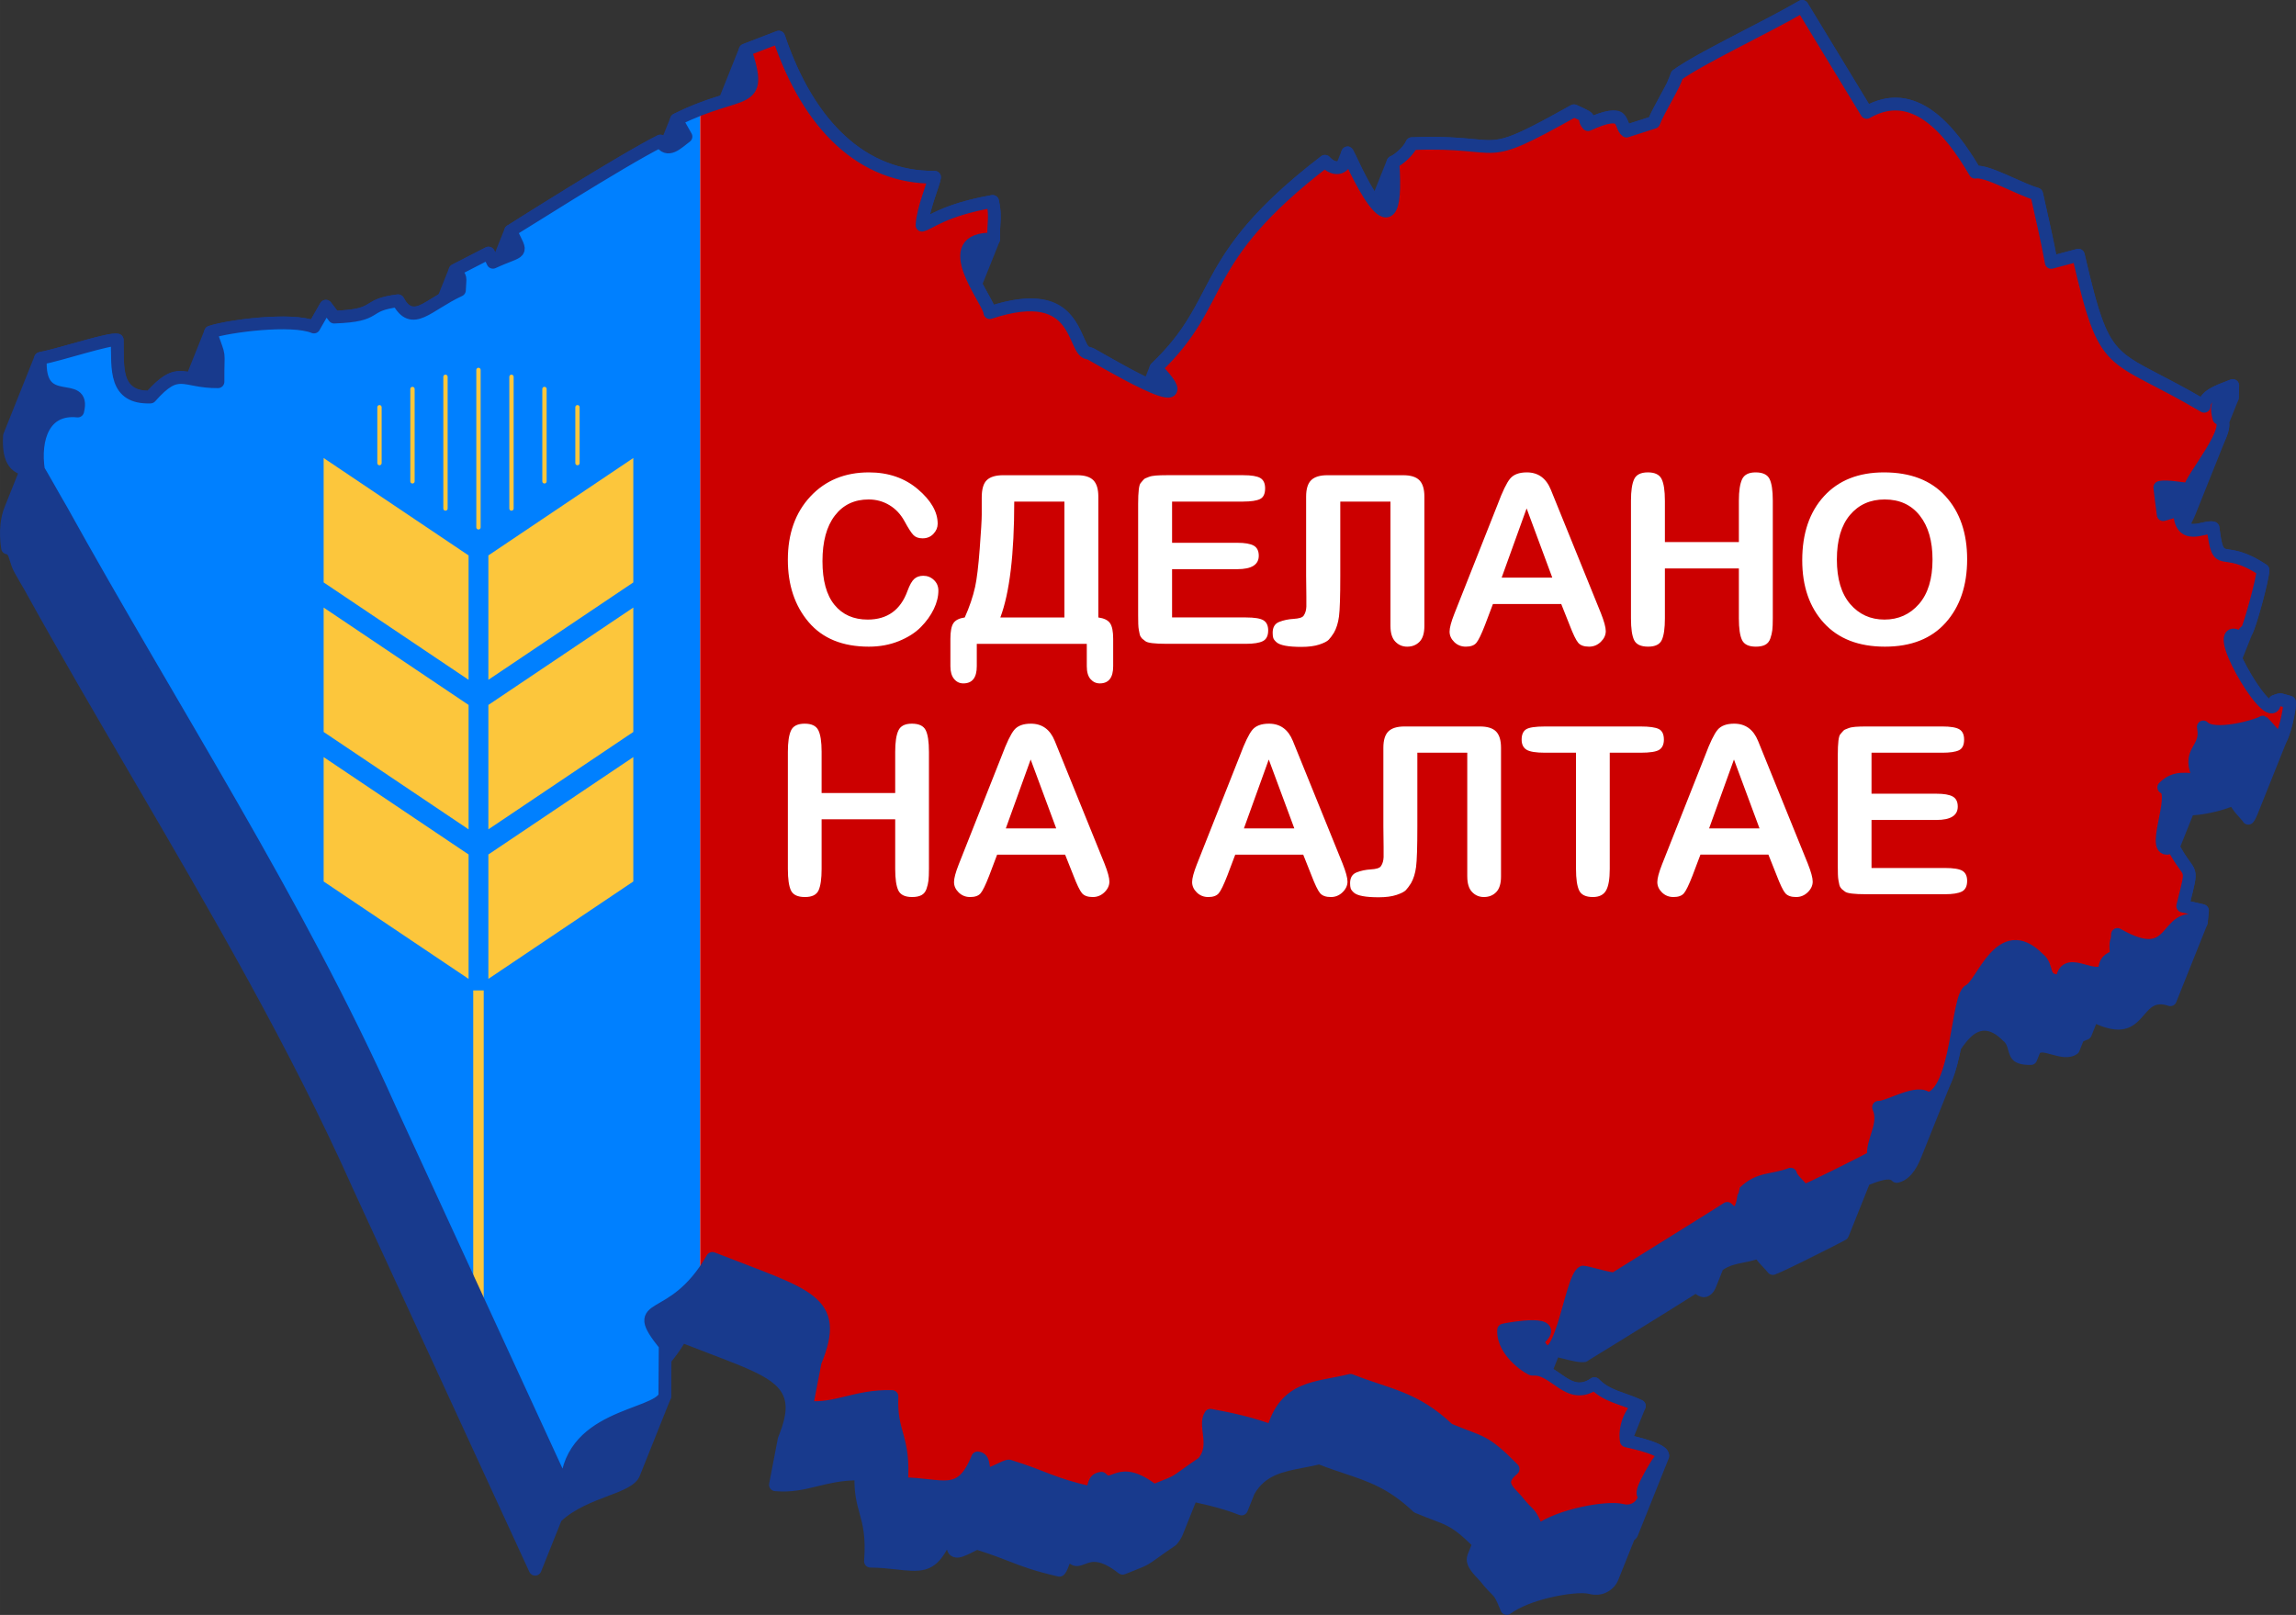 <?xml version="1.0" encoding="UTF-8"?> <svg xmlns="http://www.w3.org/2000/svg" xmlns:xlink="http://www.w3.org/1999/xlink" xmlns:xodm="http://www.corel.com/coreldraw/odm/2003" xml:space="preserve" width="180.216mm" height="126.796mm" version="1.1" style="shape-rendering:geometricPrecision; text-rendering:geometricPrecision; image-rendering:optimizeQuality; fill-rule:evenodd; clip-rule:evenodd" viewBox="0 0 4798.73 3376.29"><rect x="0" y="0" width="4798.73" height="3376.29" fill="#333333" stroke="none"/> <defs> <style type="text/css"> .str0 {stroke:#183A8D;stroke-width:26.63;stroke-linecap:round;stroke-linejoin:round;stroke-miterlimit:22.926} .fil6 {fill:none;fill-rule:nonzero} .fil2 {fill:#0080FF} .fil0 {fill:#183A8D} .fil3 {fill:#CC0000} .fil4 {fill:#FCC63C} .fil5 {fill:#FCC63C;fill-rule:nonzero} .fil1 {fill:#FEFEE9;fill-rule:nonzero} .fil7 {fill:white;fill-rule:nonzero} </style> <clipPath id="id0" style="clip-rule:nonzero"> <path d="M3742.47 2454.74c0.77,8.62 20.23,25.14 27.72,35.24 6.97,-0.75 141.65,-68.63 145.81,-71.63 -5.31,-31.72 26.43,-67.15 10.18,-103.5 19.84,1.38 82.71,-39.34 102.79,-17.35 64.33,-13.69 60.34,-214.95 87.38,-227.1 26.54,-11.92 64.94,-146.31 143.67,-66.74 24.53,18.51 2.6,47.84 49.44,47.4 5.36,-55.83 61.08,-1.91 89.01,-20.53 0.81,-20.37 7.02,-24.76 25.18,-31.76 -4.1,-37.47 1.65,-25.09 1.91,-45.19 126.49,72.74 93.98,-53.42 175.38,-25.5l2.35 -24.22 -41.4 -9.59c23.43,-94.21 17.02,-53.68 -20.39,-124.69 -56.11,29.23 14.04,-110.95 -19.15,-123.43 24.61,-25.14 50.65,-15.61 76.04,-15.21 -32.75,-64.79 16.72,-59.62 6.61,-111.21 21.93,23.3 113.59,-2.35 124.46,-10.08 0.93,0.26 33.23,36.27 34.51,38.95 8.54,-4.99 23.76,-70.98 21.18,-80.62 -20.28,-4.91 -15.81,-7.29 -30.54,-1.86 -3.43,63.64 -127.51,-143.61 -84.84,-138.54 20.96,8.75 19.01,-9.03 25.89,-8.4 4.94,-4.5 34.22,-109.94 34.07,-127.47 -89.02,-59.29 -92.28,5.87 -104.36,-88.03 -17.92,-5.27 -70.15,31.73 -70.04,-38.51 -8.01,3.41 -26.54,8.83 -34.18,10.86 -2.96,-20.4 -4.68,-37.79 -7.17,-57.03 15.44,-4.14 54.2,4.8 62.65,3.41 -0.65,-18.71 98.52,-133.12 60.89,-148.11 -11.2,-44.01 10.08,-25.81 28.36,-43.18l0.66 -25.18c-19.98,8.85 -59.79,18.62 -59.69,43.51 -200.14,-118.34 -204.91,-64.49 -263,-315.99l-56.73 15.2c-8.54,-47.74 -20,-95.65 -30.44,-143.01 -34.96,-9.57 -104.93,-50.6 -128.64,-45.58 -53.36,-90.91 -128.59,-181.35 -226.67,-125.02l-134.74 -221.71c-74.4,43.6 -213.85,108.64 -261.95,143.89 -1.75,15.45 -38.64,72.73 -48.08,98.58l-57.16 18.29c-15.98,-11.61 1.94,-51.29 -80.47,-13.42 -18.51,-21.5 24.28,-5.26 -29.28,-29.07 -205.28,115.01 -134.3,60.79 -338.9,68.76 -6.28,14.94 -27.55,34 -39.52,38.65 17.15,240.86 -93.77,-19.05 -94.71,-19.46 -2.12,33.62 -25.7,40.93 -47.35,17.67 -271.83,208.62 -204.15,290.09 -353.43,432.32 119.74,125.1 -136.08,-31.34 -139.58,-31.22 -36.79,1.26 -12.84,-149.3 -207.48,-84.63 -0.1,-22.98 -114.49,-158.27 8.18,-153.89 -1.11,-35.11 4.83,-46.03 -2.3,-78.69 -103.7,18.27 -132.19,46.47 -147.67,49.73 1.78,-34.53 24.98,-87.76 26.34,-100.26 -150.01,1.52 -263,-107.05 -325.66,-292.95l-70.2 27.04c40.11,121.87 -5.72,76.47 -143.7,145.53l19.98 35.34c-17.93,13.2 -38.72,36.29 -53.45,9.37 -81.13,40.5 -311.6,187.26 -313.1,187.85 25.78,52.85 25.95,36.69 -36.91,65.64l-9.22 -19.29 -69.98 35.97c13.33,19.46 10.61,9.76 9.21,41.66 -68.01,31.52 -98.33,78.22 -128.24,22.12 -74.83,9.07 -34.85,30.76 -133.64,34.11l-17.32 -22.81 -24.92 43.55c-46.18,-19.2 -178.29,-2.15 -216.09,10.57 21.65,62.05 14.98,30.29 15.58,103.85 -73.63,0.76 -81.83,-35.09 -141.18,31.94 -75.66,2.59 -68.38,-58 -69.37,-119.21 -13.81,-4.54 -118.57,30.51 -160.5,38.42 -6.98,114.99 95.01,40.68 77.85,110.09 -70.71,-7.45 -92.02,57.28 -81.91,124.04 1.36,0.2 40.34,70.58 46.68,80.59 229.09,413.68 496.44,824.92 687.56,1254.02l368.59 800.66c-1.82,-161.55 187.49,-155.55 206.16,-199.72l0.71 -106.7c-79.88,-99.7 14.16,-33.95 98.68,-181.4 199.06,78.33 268.7,86.43 214.86,216.56l-18.2 94.68c63.24,5.99 102.55,-24.48 178.71,-22.54 -3.41,79.91 27.33,83.82 19.93,182.35 86.49,0.45 123.61,33.49 159.01,-53.98 18,0.74 6.51,30.47 21.28,33.1 9.58,1.7 36.93,-17.12 44.83,-16.03 78.38,24.65 85.35,36.15 169.97,55.86 10.49,-12.51 3.68,-28.17 22.82,-30.39 25.64,27.62 33.82,-32.65 109.02,26.22 61.65,-24.48 34.58,-11.96 102.83,-58.53 31.03,-34.64 1.22,-77.75 15.91,-99.36 40.91,7.29 90.5,18.21 129.94,33.99 25.98,-96.17 92.31,-89.32 162.77,-107.01 79.95,31.82 133.53,34.83 205,102.7 68.73,29.02 72.71,19.54 134.95,82.75 -34.95,28.72 -10.2,45.06 6.95,64.77 30.4,38.3 26.18,19.38 44.54,64.93 47.27,-34.96 147.07,-50.85 175.2,-43.65 35.24,9.02 52.63,-25.83 45.48,-32.71 -8.19,-7.88 35.88,-75.86 35.94,-75.9 24.11,-16.29 -62.72,-34.06 -71.59,-36.34 -4.42,-25.73 7.7,-60.57 27.3,-72.96 -36.58,-17.06 -68,-19.68 -93.91,-46.62 -54.38,38.29 -82.28,-33.93 -129.08,-30.03 -1.79,1.98 -63.55,-34.52 -60.76,-82.14 12.48,-2.79 127.89,-23.9 69.79,22.64 47.02,95.52 69.13,-132.71 96.11,-143.75 8.46,0.23 62.6,16.92 66.25,13.46 0.02,-0.01 220.83,-136.46 235.25,-146.61 32.3,34.17 34.9,-33.26 35.26,-33.59 31.23,-30.94 59.22,-23.41 97.21,-37.97z"></path> </clipPath> </defs> <g id="Слой_x0020_1">  <g id="_1337683819840"> <g> <path class="fil0" d="M1401.76 2923.99c-0.03,0.06 -0.05,0.13 -0.07,0.19l-64.72 161.77c-0.03,0.08 -0.06,0.16 -0.1,0.23 -8.27,19.56 -34.56,29.51 -67,41.78 -31.01,11.72 -68.57,25.96 -96.7,51.88l-42.35 105.86c-1.22,3.04 -3.56,5.65 -6.77,7.13 -6.66,3.07 -14.56,0.16 -17.63,-6.5l-368.64 -800.81c-130.66,-293.35 -297.52,-579.12 -463.3,-863.03 -75.48,-129.26 -150.74,-258.15 -223.51,-389.55 -2.97,-4.74 -11.4,-19.62 -20.35,-35.4 -10.72,-18.91 -11.24,-37.7 -16.73,-38.85 -5.72,-0.77 -10.49,-5.22 -11.38,-11.21 -2.64,-17.47 -3.25,-34.94 -1.53,-51.28 1.35,-12.83 4.15,-24.98 8.53,-35.93l28.15 -70.37c-19.16,-9.05 -34.26,-28.79 -31.19,-79.29 0.09,-1.44 0.4,-2.84 0.92,-4.14l64.85 -162.11c1.63,-4.08 5.25,-7.27 9.89,-8.13 16.22,-3.06 43.13,-10.6 70.15,-18.18 42.27,-11.85 84.85,-23.78 96.9,-19.82 5.23,1.73 9.06,6.61 9.15,12.43 0.09,5.46 0.11,11.13 0.13,16.73 0.03,8.13 0.06,16.16 0.34,24.18 1.22,35.6 7.95,64.39 49.69,65.27 37.66,-41.3 56.98,-44.07 84.11,-39.72l35.11 -87.78c1.4,-3.5 4.27,-6.38 8.11,-7.66 22.65,-7.62 77.32,-16.71 128.38,-19.21 32.38,-1.58 63.77,-0.5 85.75,5.24l19.55 -34.17 0.04 0.02c0.86,-1.5 2.03,-2.87 3.5,-3.98 5.83,-4.42 14.14,-3.28 18.57,2.55l13.12 17.29c45.43,-2.07 55.61,-8.38 66.25,-14.98 11.43,-7.08 23.28,-14.43 59.46,-18.82l0.01 0.03c5.26,-0.62 10.61,1.97 13.26,6.93 11.75,22.03 23.58,21.14 40.23,12.27 6.39,-3.41 13.53,-7.82 21.34,-12.64 3.65,-2.25 7.44,-4.59 11.38,-6.98l22.05 -55.12c1.15,-2.87 3.29,-5.34 6.24,-6.87l69.98 -35.97 0.36 -0.15c6.6,-3.16 14.52,-0.36 17.68,6.24l1.97 4.12 19.87 -49.68c1.3,-3.25 3.88,-5.99 7.39,-7.39 0.82,-0.33 4.47,-3.01 13.62,-8.75 53.71,-33.76 229.6,-144.29 298.49,-178.68l0.02 0.04c3.89,-1.94 8.32,-1.79 11.95,0.06l15.14 -37.84c1.16,-2.91 3.36,-5.42 6.37,-6.93 40.11,-20.08 72.37,-30.64 97.21,-38.36l40.1 -100.24c1.32,-3.3 3.96,-6.07 7.54,-7.45l70.77 -27.25c6.95,-2.32 14.47,1.42 16.8,8.37 30.99,91.94 74.39,164.34 128.53,213.04 51.73,46.54 113.47,71.39 183.67,70.87 0.75,-0.05 1.5,-0.03 2.27,0.05 7.29,0.77 12.58,7.32 11.81,14.61 -0.63,5.79 -3.99,15.76 -8.21,28.33 -4.73,14.06 -10.67,31.71 -14.45,48.03 21.53,-11.06 58.39,-27.98 128.49,-40.33 7,-1.22 13.78,3.29 15.29,10.3 4.85,22.22 4.11,35 3.2,50.8 -0.48,8.47 -1.03,17.9 -0.66,30.08l0.01 1.09c-0.06,1.57 -0.38,3.08 -0.94,4.46l-35.51 88.76c3.73,7.09 7.56,13.97 11.09,20.3 4.85,8.71 9.21,16.55 12.33,23.34 138.73,-41.75 168.56,24.8 187.68,67.5 5.2,11.61 9.18,20.48 10.97,20.43 4.27,-0.14 12.72,4.64 25.76,12.06 22.36,12.71 61.78,35.12 92.43,51.19l9.48 -23.7c0.69,-1.72 1.75,-3.32 3.17,-4.68 58.78,-56.01 83.17,-102.59 108.81,-151.6 39.28,-75.04 81.43,-155.57 245.67,-281.63 5.37,-4.14 13.11,-3.58 17.82,1.48 4.08,4.39 7.96,7.2 11.4,8.51l0.49 0.16c1.66,0.58 3.12,0.74 4.32,0.51l8.94 -22.34c0.03,-0.09 0.07,-0.18 0.11,-0.27l0.05 -0.11c0.06,-0.16 0.13,-0.32 0.21,-0.49 2.98,-6.69 10.83,-9.7 17.53,-6.71 4.64,2.08 6.22,5.53 8.98,11.54 6.2,13.52 24.79,54.01 41.37,81.67l26.62 -66.54c1.33,-3.31 3.96,-6.08 7.55,-7.47 4.65,-1.81 11.82,-7.16 18.6,-13.79l0.05 0c5.85,-5.72 10.96,-12.02 13.27,-17.27l0.05 -0.13c1.89,-4.73 6.44,-8.15 11.86,-8.34 64.63,-2.51 102.14,1.09 129.44,3.72 55.93,5.38 65.74,6.32 203.42,-70.81l0.02 0.04c3.51,-1.96 7.87,-2.31 11.84,-0.56 14.66,6.52 24.02,11.39 29.57,15.67 1.66,0.99 3.04,2.3 4.09,3.81 0.67,0.8 1.21,1.6 1.63,2.39 58.59,-23.28 66.25,-3.62 73.62,15.32l0.72 1.83 41.92 -13.41c5.26,-12.19 13.93,-28.06 22.43,-43.63 5.17,-9.46 10.26,-18.79 14.3,-26.65 3,-7.51 6.01,-15.02 9.01,-22.52 0.89,-2.23 2.4,-4.25 4.48,-5.78 29.14,-21.35 89.56,-52.67 149.73,-83.85 41.73,-21.62 83.35,-43.19 113.36,-60.78 6.24,-3.65 14.29,-1.63 18.05,4.58l128.26 211.06c49.8,-23.83 94.07,-13.74 132.94,14 37.65,26.87 69.6,70.55 96.28,115.03 19.57,1.42 48.07,14.17 75.49,26.43 18.62,8.33 36.7,16.41 49.05,19.82 4.67,1.21 8.52,4.94 9.63,9.98 1.87,8.51 4.7,21.05 7.53,33.65 7.13,31.67 14.29,63.52 20.39,95.67l43.34 -11.59c7.15,-1.63 14.28,2.84 15.91,9.99 44.91,194.45 56.76,200.61 156.42,252.4 23.45,12.19 51.55,26.79 86.07,46.75 10.19,-15.86 32.13,-24.27 50.14,-31.17 4.39,-1.68 8.51,-3.26 11.75,-4.7l0.01 0.03c1.73,-0.76 3.64,-1.17 5.66,-1.12 7.32,0.17 13.12,6.25 12.95,13.57l-0.64 24.6c0.03,1.77 -0.28,3.55 -0.95,5.21l-18.87 47.18c0.96,8.6 -1.35,18.93 -5.88,30.31l-0.07 0.18 -64.85 162.11c-2.42,6.04 -5.49,12.44 -8.98,19.01 1.44,0.48 2.96,0.69 4.52,0.69 5.57,0.01 12.3,-1.48 18.48,-2.84 9.76,-2.16 18.56,-4.1 26.56,-1.75 4.9,1.46 8.73,5.68 9.41,11.08 5.76,44.78 8.12,45.11 19.66,46.74 15.34,2.17 39.38,5.57 78.87,31.87 3.54,2.38 5.89,6.39 5.93,10.97 0.08,9.55 -6.49,38.36 -14.04,66.58 -6.16,23.05 -13.44,46.48 -18.78,59.89l-0.12 0.3 -1.42 3.55c-0.16,0.75 -0.38,1.48 -0.66,2.18l-20.98 52.45c5.22,10.88 11.64,22.68 18.5,34.12 13.55,22.6 27.86,43.12 36.59,50.95l0.18 -0.45c1.35,-3.38 4.08,-6.2 7.77,-7.55 14.91,-5.5 15.78,-5.23 27.08,-1.7 2.55,0.8 5.95,1.86 10.37,2.95 4.92,0.88 9.13,4.51 10.5,9.66 1.94,7.23 -1.96,32.02 -7.59,53.45 -2.09,7.95 -4.55,15.72 -7.23,22.41l-64.85 162.11c-2.5,6.25 -5.19,11.56 -7.94,15.22 -1.3,2.1 -3.21,3.86 -5.61,4.99 -6.63,3.13 -14.55,0.29 -17.68,-6.35l-12.54 -14.16c-5.48,-6.18 -9.15,-12.07 -11.4,-15.24 -15.9,6.26 -47.26,14.91 -74.8,17.13 -1.7,0.14 -3.4,0.25 -5.09,0.34l-26.32 65.79c8.24,14.84 14.77,23.86 19.51,30.42l0 0.05c6.55,9.05 10.42,14.4 11.92,23.59 1.89,11.55 -1.41,24.68 -9.46,56.71l-0.85 3.37 28.19 6.53c6.4,1.47 10.88,7.49 10.25,14.2l-2.26 23.23c-0.03,1.35 -0.26,2.71 -0.72,4.06 -0.07,0.22 -0.15,0.43 -0.24,0.64 -21.62,54.04 -43.23,108.07 -64.85,162.11 -2.61,6.54 -9.93,9.94 -16.67,7.63 -26.31,-9.02 -37.41,3.85 -48.9,17.19 -20.14,23.37 -41.18,47.63 -101.82,20.96l-9.95 24.88c-1.33,3.31 -3.98,6.08 -7.57,7.46 -3.9,1.5 -7.05,2.79 -9.44,4.05l-8.12 20.29c-0.97,2.41 -2.65,4.57 -4.97,6.12 -16.3,10.87 -35.08,5.76 -53.12,0.85 -6.75,-1.83 -13.39,-3.64 -18.37,-4.12 -2.18,-0.21 -4.18,0.01 -5.91,0.96l-6.67 16.68c-1.94,4.85 -6.67,8.31 -12.22,8.35 -38.69,0.36 -42.97,-14.91 -47.98,-32.82l0 -0.05c-1.68,-6.02 -3.53,-12.62 -9.57,-17.17 -0.48,-0.39 -0.96,-0.8 -1.4,-1.25 -29.25,-29.56 -50.98,-22.58 -67.94,-5.81 -7.02,6.95 -13.6,15.59 -19.69,24.37 -4.56,22.23 -10.07,44.27 -17.54,63.16l-0.04 0.09c-0.09,0.22 -0.17,0.44 -0.26,0.66l-64.85 162.11c-10.87,27.17 -25.85,47.71 -47.93,52.74l-0.64 0.15c-4.46,0.94 -9.29,-0.44 -12.58,-4.06 -6.07,-6.65 -27.46,0.65 -47.38,8.24l-43.44 108.59c-0.91,2.26 -2.44,4.31 -4.57,5.84 -2.86,2.06 -53.93,28.13 -95.24,48.42 -22.52,11.06 -42.71,20.6 -52.09,24.17 -1.43,0.76 -2.95,1.24 -4.49,1.44l-0.33 0.05c-4.52,0.46 -9.17,-1.39 -12.06,-5.3 -2.06,-2.78 -5.85,-6.79 -9.77,-10.95 -4.86,-5.16 -9.92,-10.52 -13.8,-15.91 -9.76,2.96 -18.74,4.76 -27.37,6.48 -15.24,3.04 -29.18,5.83 -43,15.44l-14.18 35.46c-2.2,5.5 -5.1,10.55 -8.92,14.17 -8.93,8.44 -20.08,10.77 -33.77,0.45 -11.95,7.64 -33.8,21.34 -59.39,37.28 -60.64,37.79 -143.67,88.8 -165.15,101.98l-0.32 0.31c-0.93,0.88 -2.13,1.56 -3.55,2.06l-1.39 0.85 -0.13 -0.4c-10.45,2.55 -30.21,-2.48 -47.78,-6.95 -3.36,-0.85 -6.62,-1.69 -9.58,-2.43l-9.78 24.46c5.16,3.19 10.19,6.69 15.21,10.2 19.16,13.36 38.24,26.66 62.78,9.37 5.27,-3.71 12.61,-3.12 17.21,1.66 15.31,15.92 33.94,22.53 54.8,29.92 10.77,3.82 22.1,7.84 34.59,13.62 2.47,1.01 4.65,2.78 6.18,5.21 2.35,3.74 2.61,8.2 1.09,12.01l-23.29 58.21c21.45,5.18 60.08,15.72 69.36,29.46 3.94,5.84 5.21,11.53 3.05,16.93l-64.85 162.11c-1.27,3.17 -3.72,6.24 -7.5,9.18l-33.26 83.13c-1.1,2.75 -2.55,5.53 -4.34,8.23 -3.79,5.71 -9.27,11.32 -16.29,15.51 -10.44,6.24 -24.12,9.4 -40.47,5.22l0.01 -0.05c-13.87,-3.55 -49.13,-0.33 -85.94,8.84 -29.1,7.25 -58.43,18.19 -77.79,32.39 -0.97,0.76 -2.07,1.41 -3.28,1.89 -6.81,2.73 -14.54,-0.58 -17.27,-7.39 -10.89,-27.03 -12.88,-29.01 -19.89,-36.02 -4.81,-4.8 -11.46,-11.44 -22.26,-25.01l-0.1 -0.11c-2.51,-2.88 -4.58,-5.09 -6.63,-7.26 -3.07,-3.26 -6.11,-6.49 -9.17,-10.21 -10.27,-12.5 -16.9,-25.32 -10.88,-40.37l7.61 -19.02c-36.58,-35.72 -49.63,-40.67 -80.64,-52.39 -9.83,-3.71 -21.38,-8.08 -36.64,-14.51 -1.69,-0.61 -3.28,-1.56 -4.65,-2.88 -51.21,-48.64 -93.32,-62.73 -143.62,-79.56 -16.52,-5.53 -33.9,-11.35 -53.11,-18.85 -11.3,2.7 -22.46,4.84 -33.35,6.92 -41.47,7.94 -78.66,15.1 -101.62,54.65l-14.59 36.47c-2.73,6.81 -10.46,10.11 -17.27,7.39 -19.03,-7.61 -40.72,-14.11 -62.71,-19.61 -9.43,-2.36 -18.92,-4.53 -28.28,-6.53l-26.82 67.04c-2.71,6.78 -6.74,13.56 -12.56,20.22 -0.84,1.09 -1.86,2.07 -3.05,2.89 -18.32,12.5 -29.1,20.23 -36.81,25.77 -9.15,6.57 -14.4,10.34 -20.22,13.65 -7.9,4.49 -15.72,7.6 -33.76,14.71l-14.65 5.81 -0.02 -0.04c-4.23,1.66 -9.2,1.12 -13.04,-1.88 -39.57,-30.98 -56.51,-24.55 -68.74,-19.9 -12.02,4.57 -21.57,8.18 -33.56,-0.3l-4.45 11.13c-1.4,3.51 -3.34,7.16 -6.39,10.9 -3.08,4 -8.32,6.06 -13.56,4.84 -51.55,-12.01 -74.84,-21.07 -102.49,-31.83 -17.33,-6.74 -36.46,-14.18 -66.56,-23.71 -1.32,0.6 -6.44,3.31 -12.19,6.1 -11.44,5.54 -23.58,11.4 -32.83,9.76 -11.59,-2.06 -15.91,-8.65 -18.1,-16.64 -27.38,50.29 -57.65,46.93 -106.89,41.47 -15.3,-1.7 -32.71,-3.63 -52.11,-3.79 -0.62,0.04 -1.25,0.04 -1.89,-0.01 -7.32,-0.54 -12.82,-6.93 -12.27,-14.25 3.82,-50.81 -2.93,-75.26 -9.46,-98.95 -5.38,-19.53 -10.64,-38.58 -10.75,-69.15 -29.67,0.78 -53.79,6.64 -76.66,12.21 -28.46,6.92 -55.15,13.4 -88.94,10.35 -0.68,-0.02 -1.38,-0.1 -2.07,-0.23 -7.21,-1.38 -11.93,-8.34 -10.56,-15.55l18.2 -94.68c0.17,-0.81 0.41,-1.62 0.73,-2.42 0.02,-0.05 0.03,-0.09 0.05,-0.13l2.35 -5.86c31.97,-81.33 5.61,-107.38 -81.66,-143.48 -18.55,-7.67 -41.5,-16.45 -67.34,-26.32 -15.33,-5.86 -31.72,-12.12 -50.26,-19.36 -8.83,14.37 -17.71,26.61 -26.47,37.14l-0.48 72.12c0.03,1.72 -0.27,3.47 -0.95,5.16l-0.06 0.15z"></path> </g> <path id="path6776" class="fil1" d="M3742.47 2454.74c0.77,8.62 20.23,25.14 27.72,35.24 6.97,-0.75 141.65,-68.63 145.81,-71.63 -5.31,-31.72 26.43,-67.15 10.18,-103.5 19.84,1.38 82.71,-39.34 102.79,-17.35 64.33,-13.69 60.34,-214.95 87.38,-227.1 26.54,-11.92 64.94,-146.31 143.67,-66.74 24.53,18.51 2.6,47.84 49.44,47.4 5.36,-55.83 61.08,-1.91 89.01,-20.53 0.81,-20.37 7.02,-24.76 25.18,-31.76 -4.1,-37.47 1.65,-25.09 1.91,-45.19 126.49,72.74 93.98,-53.42 175.38,-25.5l2.35 -24.22 -41.4 -9.59c23.43,-94.21 17.02,-53.68 -20.39,-124.69 -56.11,29.23 14.04,-110.95 -19.15,-123.43 24.61,-25.14 50.65,-15.61 76.04,-15.21 -32.75,-64.79 16.72,-59.62 6.61,-111.21 21.93,23.3 113.59,-2.35 124.46,-10.08 0.93,0.26 33.23,36.27 34.51,38.95 8.54,-4.99 23.76,-70.98 21.18,-80.62 -20.28,-4.91 -15.81,-7.29 -30.54,-1.86 -3.43,63.64 -127.51,-143.61 -84.84,-138.54 20.96,8.75 19.01,-9.03 25.89,-8.4 4.94,-4.5 34.22,-109.94 34.07,-127.47 -89.02,-59.29 -92.28,5.87 -104.36,-88.03 -17.92,-5.27 -70.15,31.73 -70.04,-38.51 -8.01,3.41 -26.54,8.83 -34.18,10.86 -2.96,-20.4 -4.68,-37.79 -7.17,-57.03 15.44,-4.14 54.2,4.8 62.65,3.41 -0.65,-18.71 98.52,-133.12 60.89,-148.11 -11.2,-44.01 10.08,-25.81 28.36,-43.18l0.66 -25.18c-19.98,8.85 -59.79,18.62 -59.69,43.51 -200.14,-118.34 -204.91,-64.49 -263,-315.99l-56.73 15.2c-8.54,-47.74 -20,-95.65 -30.44,-143.01 -34.96,-9.57 -104.93,-50.6 -128.64,-45.58 -53.36,-90.91 -128.59,-181.35 -226.67,-125.02l-134.74 -221.71c-74.4,43.6 -213.85,108.64 -261.95,143.89 -1.75,15.45 -38.64,72.73 -48.08,98.58l-57.16 18.29c-15.98,-11.61 1.94,-51.29 -80.47,-13.42 -18.51,-21.5 24.28,-5.26 -29.28,-29.07 -205.28,115.01 -134.3,60.79 -338.9,68.76 -6.28,14.94 -27.55,34 -39.52,38.65 17.15,240.86 -93.77,-19.05 -94.71,-19.46 -2.12,33.62 -25.7,40.93 -47.35,17.67 -271.83,208.62 -204.15,290.09 -353.43,432.32 119.74,125.1 -136.08,-31.34 -139.58,-31.22 -36.79,1.26 -12.84,-149.3 -207.48,-84.63 -0.1,-22.98 -114.49,-158.27 8.18,-153.89 -1.11,-35.11 4.83,-46.03 -2.3,-78.69 -103.7,18.27 -132.19,46.47 -147.67,49.73 1.78,-34.53 24.98,-87.76 26.34,-100.26 -150.01,1.52 -263,-107.05 -325.66,-292.95l-70.2 27.04c40.11,121.87 -5.72,76.47 -143.7,145.53l19.98 35.34c-17.93,13.2 -38.72,36.29 -53.45,9.37 -81.13,40.5 -311.6,187.26 -313.1,187.85 25.78,52.85 25.95,36.69 -36.91,65.64l-9.22 -19.29 -69.98 35.97c13.33,19.46 10.61,9.76 9.21,41.66 -68.01,31.52 -98.33,78.22 -128.24,22.12 -74.83,9.07 -34.85,30.76 -133.64,34.11l-17.32 -22.81 -24.92 43.55c-46.18,-19.2 -178.29,-2.15 -216.09,10.57 21.65,62.05 14.98,30.29 15.58,103.85 -73.63,0.76 -81.83,-35.09 -141.18,31.94 -75.66,2.59 -68.38,-58 -69.37,-119.21 -13.81,-4.54 -118.57,30.51 -160.5,38.42 -6.98,114.99 95.01,40.68 77.85,110.09 -70.71,-7.45 -92.02,57.28 -81.91,124.04 1.36,0.2 40.34,70.58 46.68,80.59 229.09,413.68 496.44,824.92 687.56,1254.02l368.59 800.66c-1.82,-161.55 187.49,-155.55 206.16,-199.72l0.71 -106.7c-79.88,-99.7 14.16,-33.95 98.68,-181.4 199.06,78.33 268.7,86.43 214.86,216.56l-18.2 94.68c63.24,5.99 102.55,-24.48 178.71,-22.54 -3.41,79.91 27.33,83.82 19.93,182.35 86.49,0.45 123.61,33.49 159.01,-53.98 18,0.74 6.51,30.47 21.28,33.1 9.58,1.7 36.93,-17.12 44.83,-16.03 78.38,24.65 85.35,36.15 169.97,55.86 10.49,-12.51 3.68,-28.17 22.82,-30.39 25.64,27.62 33.82,-32.65 109.02,26.22 61.65,-24.48 34.58,-11.96 102.83,-58.53 31.03,-34.64 1.22,-77.75 15.91,-99.36 40.91,7.29 90.5,18.21 129.94,33.99 25.98,-96.17 92.31,-89.32 162.77,-107.01 79.95,31.82 133.53,34.83 205,102.7 68.73,29.02 72.71,19.54 134.95,82.75 -34.95,28.72 -10.2,45.06 6.95,64.77 30.4,38.3 26.18,19.38 44.54,64.93 47.27,-34.96 147.07,-50.85 175.2,-43.65 35.24,9.02 52.63,-25.83 45.48,-32.71 -8.19,-7.88 35.88,-75.86 35.94,-75.9 24.11,-16.29 -62.72,-34.06 -71.59,-36.34 -4.42,-25.73 7.7,-60.57 27.3,-72.96 -36.58,-17.06 -68,-19.68 -93.91,-46.62 -54.38,38.29 -82.28,-33.93 -129.08,-30.03 -1.79,1.98 -63.55,-34.52 -60.76,-82.14 12.48,-2.79 127.89,-23.9 69.79,22.64 47.02,95.52 69.13,-132.71 96.11,-143.75 8.46,0.23 62.6,16.92 66.25,13.46 0.02,-0.01 220.83,-136.46 235.25,-146.61 32.3,34.17 34.9,-33.26 35.26,-33.59 31.23,-30.94 59.22,-23.41 97.21,-37.97z"></path> <g style="clip-path:url(#id0)"> <g> <g> <rect class="fil2" x="57.46" y="-537.15" width="1405.99" height="4129.54"></rect> <rect class="fil3" x="1463.45" y="-537.15" width="6853.1" height="4129.54"></rect> </g> <g> <g> <polygon class="fil4" points="676.43,957.56 979.36,1161.18 979.36,1421.24 676.43,1217.63 "></polygon> <polygon class="fil4" points="676.43,1270.19 979.36,1473.81 979.36,1733.87 676.43,1530.26 "></polygon> <polygon class="fil4" points="676.43,1582.82 979.36,1786.44 979.36,2046.5 676.43,1842.88 "></polygon> <polygon class="fil4" points="1323.63,957.56 1020.71,1161.18 1020.71,1421.24 1323.63,1217.63 "></polygon> <polygon class="fil4" points="1323.63,1270.19 1020.71,1473.81 1020.71,1733.87 1323.63,1530.26 "></polygon> <polygon class="fil4" points="1323.63,1582.82 1020.71,1786.44 1020.71,2046.5 1323.63,1842.88 "></polygon> <rect class="fil4" x="989.07" y="2070.6" width="21.92" height="921.31"></rect> </g> <g> <path class="fil5" d="M788.6 851.34c0,-2.5 2.02,-4.52 4.52,-4.52 2.5,0 4.52,2.02 4.52,4.52l0 116.87c0,2.5 -2.02,4.52 -4.52,4.52 -2.5,0 -4.52,-2.02 -4.52,-4.52l0 -116.87z"></path> <path class="fil5" d="M857.57 813.21c0,-2.49 2.03,-4.52 4.52,-4.52 2.5,0 4.52,2.03 4.52,4.52l0 193.14c0,2.5 -2.02,4.52 -4.52,4.52 -2.49,0 -4.52,-2.02 -4.52,-4.52l0 -193.14z"></path> <path class="fil5" d="M926.54 787.79c0,-2.49 2.02,-4.52 4.52,-4.52 2.5,0 4.52,2.02 4.52,4.52l0 275.39c0,2.5 -2.02,4.52 -4.52,4.52 -2.49,0 -4.52,-2.02 -4.52,-4.52l0 -275.39z"></path> <path class="fil5" d="M1202.43 851.34c0,-2.5 2.02,-4.52 4.52,-4.52 2.5,0 4.52,2.02 4.52,4.52l0 116.87c0,2.5 -2.02,4.52 -4.52,4.52 -2.49,0 -4.52,-2.02 -4.52,-4.52l0 -116.87z"></path> <path class="fil5" d="M1133.45 813.21c0,-2.49 2.02,-4.52 4.52,-4.52 2.49,0 4.52,2.03 4.52,4.52l0 193.14c0,2.5 -2.02,4.52 -4.52,4.52 -2.5,0 -4.52,-2.02 -4.52,-4.52l0 -193.14z"></path> <path class="fil5" d="M1064.48 787.79c0,-2.49 2.02,-4.52 4.52,-4.52 2.5,0 4.52,2.02 4.52,4.52l0 275.39c0,2.5 -2.02,4.52 -4.52,4.52 -2.49,0 -4.52,-2.02 -4.52,-4.52l0 -275.39z"></path> <path class="fil5" d="M995.51 773.4c0,-2.5 2.02,-4.52 4.52,-4.52 2.5,0 4.52,2.02 4.52,4.52l0 329.1c0,2.49 -2.02,4.52 -4.52,4.52 -2.49,0 -4.52,-2.02 -4.52,-4.52l0 -329.1z"></path> </g> </g> </g> </g> <path class="fil6 str0" d="M3742.47 2454.74c0.77,8.62 20.23,25.14 27.72,35.24 6.97,-0.75 141.65,-68.63 145.81,-71.63 -5.31,-31.72 26.43,-67.15 10.18,-103.5 19.84,1.38 82.71,-39.34 102.79,-17.35 64.33,-13.69 60.34,-214.95 87.38,-227.1 26.54,-11.92 64.94,-146.31 143.67,-66.74 24.53,18.51 2.6,47.84 49.44,47.4 5.36,-55.83 61.08,-1.91 89.01,-20.53 0.81,-20.37 7.02,-24.76 25.18,-31.76 -4.1,-37.47 1.65,-25.09 1.91,-45.19 126.49,72.74 93.98,-53.42 175.38,-25.5l2.35 -24.22 -41.4 -9.59c23.43,-94.21 17.02,-53.68 -20.39,-124.69 -56.11,29.23 14.04,-110.95 -19.15,-123.43 24.61,-25.14 50.65,-15.61 76.04,-15.21 -32.75,-64.79 16.72,-59.62 6.61,-111.21 21.93,23.3 113.59,-2.35 124.46,-10.08 0.93,0.26 33.23,36.27 34.51,38.95 8.54,-4.99 23.76,-70.98 21.18,-80.62 -20.28,-4.91 -15.81,-7.29 -30.54,-1.86 -3.43,63.64 -127.51,-143.61 -84.84,-138.54 20.96,8.75 19.01,-9.03 25.89,-8.4 4.94,-4.5 34.22,-109.94 34.07,-127.47 -89.02,-59.29 -92.28,5.87 -104.36,-88.03 -17.92,-5.27 -70.15,31.73 -70.04,-38.51 -8.01,3.41 -26.54,8.83 -34.18,10.86 -2.96,-20.4 -4.68,-37.79 -7.17,-57.03 15.44,-4.14 54.2,4.8 62.65,3.41 -0.65,-18.71 98.52,-133.12 60.89,-148.11 -11.2,-44.01 10.08,-25.81 28.36,-43.18l0.66 -25.18c-19.98,8.85 -59.79,18.62 -59.69,43.51 -200.14,-118.34 -204.91,-64.49 -263,-315.99l-56.73 15.2c-8.54,-47.74 -20,-95.65 -30.44,-143.01 -34.96,-9.57 -104.93,-50.6 -128.64,-45.58 -53.36,-90.91 -128.59,-181.35 -226.67,-125.02l-134.74 -221.71c-74.4,43.6 -213.85,108.64 -261.95,143.89 -1.75,15.45 -38.64,72.73 -48.08,98.58l-57.16 18.29c-15.98,-11.61 1.94,-51.29 -80.47,-13.42 -18.51,-21.5 24.28,-5.26 -29.28,-29.07 -205.28,115.01 -134.3,60.79 -338.9,68.76 -6.28,14.94 -27.55,34 -39.52,38.65 17.15,240.86 -93.77,-19.05 -94.71,-19.46 -2.12,33.62 -25.7,40.93 -47.35,17.67 -271.83,208.62 -204.15,290.09 -353.43,432.32 119.74,125.1 -136.08,-31.34 -139.58,-31.22 -36.79,1.26 -12.84,-149.3 -207.48,-84.63 -0.1,-22.98 -114.49,-158.27 8.18,-153.89 -1.11,-35.11 4.83,-46.03 -2.3,-78.69 -103.7,18.27 -132.19,46.47 -147.67,49.73 1.78,-34.53 24.98,-87.76 26.34,-100.26 -150.01,1.52 -263,-107.05 -325.66,-292.95l-70.2 27.04c40.11,121.87 -5.72,76.47 -143.7,145.53l19.98 35.34c-17.93,13.2 -38.72,36.29 -53.45,9.37 -81.13,40.5 -311.6,187.26 -313.1,187.85 25.78,52.85 25.95,36.69 -36.91,65.64l-9.22 -19.29 -69.98 35.97c13.33,19.46 10.61,9.76 9.21,41.66 -68.01,31.52 -98.33,78.22 -128.24,22.12 -74.83,9.07 -34.85,30.76 -133.64,34.11l-17.32 -22.81 -24.92 43.55c-46.18,-19.2 -178.29,-2.15 -216.09,10.57 21.65,62.05 14.98,30.29 15.58,103.85 -73.63,0.76 -81.83,-35.09 -141.18,31.94 -75.66,2.59 -68.38,-58 -69.37,-119.21 -13.81,-4.54 -118.57,30.51 -160.5,38.42 -6.98,114.99 95.01,40.68 77.85,110.09 -70.71,-7.45 -92.02,57.28 -81.91,124.04 1.36,0.2 40.34,70.58 46.68,80.59 229.09,413.68 496.44,824.92 687.56,1254.02l368.59 800.66c-1.82,-161.55 187.49,-155.55 206.16,-199.72l0.71 -106.7c-79.88,-99.7 14.16,-33.95 98.68,-181.4 199.06,78.33 268.7,86.43 214.86,216.56l-18.2 94.68c63.24,5.99 102.55,-24.48 178.71,-22.54 -3.41,79.91 27.33,83.82 19.93,182.35 86.49,0.45 123.61,33.49 159.01,-53.98 18,0.74 6.51,30.47 21.28,33.1 9.58,1.7 36.93,-17.12 44.83,-16.03 78.38,24.65 85.35,36.15 169.97,55.86 10.49,-12.51 3.68,-28.17 22.82,-30.39 25.64,27.62 33.82,-32.65 109.02,26.22 61.65,-24.48 34.58,-11.96 102.83,-58.53 31.03,-34.64 1.22,-77.75 15.91,-99.36 40.91,7.29 90.5,18.21 129.94,33.99 25.98,-96.17 92.31,-89.32 162.77,-107.01 79.95,31.82 133.53,34.83 205,102.7 68.73,29.02 72.71,19.54 134.95,82.75 -34.95,28.72 -10.2,45.06 6.95,64.77 30.4,38.3 26.18,19.38 44.54,64.93 47.27,-34.96 147.07,-50.85 175.2,-43.65 35.24,9.02 52.63,-25.83 45.48,-32.71 -8.19,-7.88 35.88,-75.86 35.94,-75.9 24.11,-16.29 -62.72,-34.06 -71.59,-36.34 -4.42,-25.73 7.7,-60.57 27.3,-72.96 -36.58,-17.06 -68,-19.68 -93.91,-46.62 -54.38,38.29 -82.28,-33.93 -129.08,-30.03 -1.79,1.98 -63.55,-34.52 -60.76,-82.14 12.48,-2.79 127.89,-23.9 69.79,22.64 47.02,95.52 69.13,-132.71 96.11,-143.75 8.46,0.23 62.6,16.92 66.25,13.46 0.02,-0.01 220.83,-136.46 235.25,-146.61 32.3,34.17 34.9,-33.26 35.26,-33.59 31.23,-30.94 59.22,-23.41 97.21,-37.97z"></path> <path class="fil7" d="M1929.75 1203.73c8.53,0 15.92,2.95 22.16,8.86 6.24,5.91 9.35,13.3 9.35,22.16 0,12.47 -3.2,25.36 -9.6,38.65 -6.4,13.3 -15.43,25.85 -27.08,37.67 -11.65,11.81 -27,21.58 -46.03,29.3 -19.04,7.71 -39.88,11.57 -62.53,11.57 -54.82,0 -96.75,-17.07 -125.8,-51.2 -29.05,-34.14 -43.58,-77.63 -43.58,-130.48 0,-54.49 15.68,-98.55 47.02,-132.2 31.35,-33.65 72.13,-50.47 122.35,-50.47 40.7,0 74.84,11.73 102.41,35.2 27.57,23.47 41.36,47.51 41.36,72.13 0,7.88 -2.95,14.94 -8.86,21.17 -5.91,6.24 -13.46,9.36 -22.65,9.36 -8.21,0 -14.53,-2.22 -18.96,-6.65 -4.43,-4.43 -10.75,-14.2 -18.96,-29.3 -7.88,-14.44 -18.38,-25.6 -31.51,-33.48 -13.13,-7.88 -27.57,-11.82 -43.33,-11.82 -29.87,0 -53.42,11.24 -70.65,33.73 -17.23,22.48 -25.85,54.24 -25.85,95.27 0,40.37 8.37,70.82 25.11,91.33 16.74,20.51 39.88,30.77 69.42,30.77 41.03,0 68.77,-20.02 83.21,-60.07 4.6,-12.47 9.35,-20.84 14.28,-25.11 4.92,-4.27 11.16,-6.4 18.71,-6.4zm341.7 142.29l-229.93 0 0 46.77c0,23.96 -9.36,35.94 -28.07,35.94 -7.88,0 -14.36,-3.12 -19.45,-9.35 -5.09,-6.24 -7.63,-15.1 -7.63,-26.59l0 -57.11c0,-15.76 2.13,-26.75 6.4,-32.99 4.27,-6.24 12.14,-10.17 23.63,-11.82 9.85,-21.99 17.07,-43.33 21.66,-64 3.61,-16.41 6.81,-43 9.6,-79.76 2.79,-36.76 4.19,-60.4 4.19,-70.9l0 -35.94c0,-17.73 3.61,-29.95 10.83,-36.68 7.22,-6.73 18.54,-10.09 33.97,-10.09l154.6 0c15.76,0 27.08,3.53 33.97,10.58 6.89,7.06 10.34,18.46 10.34,34.22l0 252.58c11.81,1.64 19.94,5.58 24.37,11.82 4.43,6.24 6.65,17.23 6.65,32.99l0 57.11c0,23.96 -9.36,35.94 -28.07,35.94 -7.55,0 -13.95,-2.95 -19.2,-8.86 -5.25,-5.91 -7.88,-14.94 -7.88,-27.08l0 -46.77zm-46.77 -297.39l-104.87 0c0,109.96 -9.68,190.71 -29.05,242.24l133.92 0 0 -242.24zm373.7 0l-148.69 0 0 86.16 136.38 0c15.76,0 27.16,1.97 34.22,5.91 7.06,3.94 10.58,10.99 10.58,21.17 0,18.71 -14.94,28.06 -44.81,28.06l-136.38 0 0 100.93 154.11 0c18.38,0 30.77,2.05 37.17,6.16 6.4,4.1 9.6,11.08 9.6,20.92 0,11.16 -3.69,18.63 -11.08,22.4 -7.39,3.77 -19.28,5.66 -35.7,5.66l-165.43 0c-24.94,0 -39.72,-1.81 -44.31,-5.42 -0.66,-0.66 -1.81,-1.56 -3.45,-2.71 -1.64,-1.15 -2.79,-2.05 -3.45,-2.71 -0.66,-0.66 -1.56,-1.81 -2.71,-3.45 -1.15,-1.64 -1.97,-3.61 -2.46,-5.91 -0.49,-2.3 -1.07,-5.17 -1.73,-8.62 -0.66,-3.45 -1.07,-7.71 -1.23,-12.8 -0.17,-5.09 -0.24,-11.08 -0.24,-17.97l0 -232.89c0,-25.6 1.81,-40.21 5.42,-43.82 0.33,-0.33 1.64,-1.89 3.94,-4.68 2.3,-2.79 4.1,-4.43 5.42,-4.92 1.31,-0.49 3.77,-1.48 7.38,-2.96 3.61,-1.48 8.45,-2.46 14.53,-2.95 6.07,-0.49 13.71,-0.74 22.89,-0.74l160.02 0c17.07,0 28.97,1.97 35.7,5.91 6.73,3.94 10.09,11.16 10.09,21.66 0,11.49 -3.61,18.96 -10.83,22.4 -7.22,3.45 -18.88,5.17 -34.96,5.17zm307.73 259.97l0 -259.97 -104.87 0 0 155.1c0,43.33 -0.9,71.72 -2.71,85.18 -1.81,13.46 -5.33,24.78 -10.59,33.97 -3.94,6.24 -7.55,11.08 -10.83,14.53 -3.28,3.45 -9.85,6.81 -19.69,10.09 -9.85,3.28 -22.32,4.92 -37.42,4.92 -13.79,0 -25.03,-0.82 -33.73,-2.46 -8.7,-1.64 -14.85,-4.1 -18.46,-7.38 -3.61,-3.28 -5.83,-6.24 -6.65,-8.86 -0.82,-2.63 -1.23,-6.24 -1.23,-10.83 0,-11.49 4.51,-19.04 13.54,-22.65 9.02,-3.61 19.12,-5.75 30.28,-6.4 11.16,-0.66 18.05,-2.79 20.68,-6.4 0.33,-0.33 0.66,-0.82 0.99,-1.48 2.96,-4.59 4.6,-10.5 4.92,-17.72 0,-3.28 0,-10.34 0,-21.17 -0.33,-16.41 -0.49,-30.86 -0.49,-43.33l0 -165.43c0,-16.08 3.53,-27.57 10.59,-34.46 7.06,-6.89 18.3,-10.34 33.73,-10.34l158.54 0c15.76,0 27.08,3.53 33.97,10.58 6.89,7.06 10.34,18.46 10.34,34.22l0 270.31c0,15.1 -3.37,26.1 -10.09,32.99 -6.73,6.89 -15.35,10.34 -25.85,10.34 -9.85,0 -18.13,-3.53 -24.86,-10.59 -6.73,-7.06 -10.09,-17.97 -10.09,-32.74zm374.2 -2.46l-17.23 -43.33 -142.79 0 -16.74 44.31c-7.55,19.37 -13.54,31.68 -17.97,36.93 -4.43,5.25 -11.73,7.88 -21.91,7.88 -9.52,0 -17.56,-3.2 -24.12,-9.6 -6.57,-6.4 -9.85,-13.7 -9.85,-21.91 0,-7.88 3.28,-20.19 9.85,-36.93l90.59 -228.95c10.18,-27.24 18.88,-45.22 26.1,-53.91 7.22,-8.7 18.88,-13.05 34.96,-13.05 23.63,0 40.37,12.14 50.22,36.43l104.38 257.51c6.89,17.4 10.34,30.04 10.34,37.91 0,8.21 -3.45,15.67 -10.34,22.4 -6.89,6.73 -15.1,10.09 -24.62,10.09 -10.5,0 -18.05,-2.71 -22.65,-8.12 -4.6,-5.42 -10.67,-17.97 -18.22,-37.66zm-89.61 -243.23l-52.19 144.76 105.86 0 -53.67 -144.76zm289.02 -16.25l0 86.65 154.6 0 0 -86.65c0,-20.02 2.22,-34.88 6.65,-44.56 4.43,-9.68 13.87,-14.52 28.31,-14.52 14.77,0 24.45,4.51 29.05,13.54 4.6,9.03 6.89,24.21 6.89,45.54l0 246.18c0,10.5 -0.33,18.63 -0.99,24.37 -0.66,5.74 -2.05,11.65 -4.19,17.73 -2.13,6.07 -5.66,10.42 -10.58,13.05 -4.92,2.63 -11.49,3.94 -19.7,3.94 -14.77,0 -24.37,-4.6 -28.8,-13.79 -4.43,-9.19 -6.65,-24.29 -6.65,-45.3l0 -104.38 -154.6 0 0 104.38c0,20.68 -2.13,35.7 -6.4,45.05 -4.27,9.35 -13.79,14.03 -28.56,14.03 -15.1,0 -24.86,-4.51 -29.3,-13.54 -4.43,-9.03 -6.65,-24.21 -6.65,-45.54l0 -246.18c0,-20.35 2.22,-35.29 6.65,-44.81 4.43,-9.52 14.03,-14.28 28.8,-14.28 14.44,0 23.96,4.6 28.56,13.79 4.59,9.19 6.89,24.29 6.89,45.3zm287.05 124.57c0,-56.13 15.18,-100.77 45.54,-133.92 30.36,-33.15 72.13,-49.73 125.3,-49.73 55.47,0 98.31,16.58 128.51,49.73 30.2,33.15 45.3,77.14 45.3,131.95 0,54.82 -14.94,98.97 -44.81,132.45 -29.87,33.48 -72.21,50.22 -127.03,50.22 -54.82,0 -97.32,-16.5 -127.52,-49.48 -30.2,-32.99 -45.3,-76.73 -45.3,-131.22zm272.28 -1.48c0,-38.73 -8.86,-69.34 -26.59,-91.83 -17.72,-22.48 -42.18,-33.73 -73.36,-33.73 -30.2,0 -54.41,10.83 -72.62,32.5 -18.22,21.66 -27.33,52.68 -27.33,93.06 0,40.38 9.27,71.39 27.82,93.06 18.55,21.66 42.43,32.5 71.64,32.5 29.21,0 53.26,-10.83 72.13,-32.5 18.87,-21.66 28.31,-52.68 28.31,-93.06z"></path> <path class="fil7" d="M1717.19 1571.71l0 86.2 153.8 0 0 -86.2c0,-19.92 2.2,-34.7 6.61,-44.33 4.41,-9.63 13.8,-14.45 28.16,-14.45 14.7,0 24.33,4.49 28.9,13.47 4.57,8.98 6.86,24.08 6.86,45.31l0 244.9c0,10.45 -0.33,18.53 -0.98,24.24 -0.66,5.71 -2.04,11.59 -4.16,17.63 -2.12,6.04 -5.63,10.37 -10.53,12.98 -4.9,2.61 -11.43,3.92 -19.59,3.92 -14.69,0 -24.24,-4.57 -28.65,-13.71 -4.41,-9.14 -6.61,-24.16 -6.61,-45.06l0 -103.84 -153.8 0 0 103.84c0,20.57 -2.12,35.51 -6.37,44.82 -4.24,9.31 -13.71,13.96 -28.41,13.96 -15.02,0 -24.73,-4.49 -29.14,-13.47 -4.41,-8.98 -6.61,-24.08 -6.61,-45.31l0 -244.9c0,-20.25 2.2,-35.1 6.61,-44.57 4.41,-9.47 13.96,-14.2 28.65,-14.2 14.37,0 23.84,4.57 28.41,13.71 4.57,9.14 6.86,24.16 6.86,45.06zm526.06 258.13l-17.14 -43.1 -142.05 0 -16.65 44.08c-7.51,19.27 -13.47,31.51 -17.88,36.74 -4.41,5.22 -11.67,7.84 -21.8,7.84 -9.47,0 -17.47,-3.18 -24,-9.55 -6.53,-6.37 -9.8,-13.63 -9.8,-21.79 0,-7.84 3.26,-20.08 9.8,-36.74l90.12 -227.76c10.12,-27.1 18.78,-44.98 25.96,-53.64 7.18,-8.65 18.78,-12.98 34.78,-12.98 23.51,0 40.17,12.08 49.96,36.25l103.84 256.17c6.86,17.31 10.29,29.88 10.29,37.72 0,8.16 -3.43,15.59 -10.29,22.28 -6.86,6.69 -15.02,10.04 -24.49,10.04 -10.45,0 -17.96,-2.69 -22.53,-8.08 -4.57,-5.39 -10.61,-17.88 -18.12,-37.47zm-89.14 -241.97l-51.92 144 105.31 0 -53.39 -144zm586.79 241.97l-17.14 -43.1 -142.05 0 -16.65 44.08c-7.51,19.27 -13.47,31.51 -17.88,36.74 -4.41,5.22 -11.67,7.84 -21.8,7.84 -9.47,0 -17.47,-3.18 -24,-9.55 -6.53,-6.37 -9.8,-13.63 -9.8,-21.79 0,-7.84 3.26,-20.08 9.8,-36.74l90.12 -227.76c10.12,-27.1 18.78,-44.98 25.96,-53.64 7.18,-8.65 18.78,-12.98 34.78,-12.98 23.51,0 40.17,12.08 49.96,36.25l103.84 256.17c6.86,17.31 10.29,29.88 10.29,37.72 0,8.16 -3.43,15.59 -10.29,22.28 -6.86,6.69 -15.02,10.04 -24.49,10.04 -10.45,0 -17.96,-2.69 -22.53,-8.08 -4.57,-5.39 -10.61,-17.88 -18.13,-37.47zm-89.14 -241.97l-51.92 144 105.31 0 -53.39 -144zm414.87 244.41l0 -258.62 -104.33 0 0 154.29c0,43.1 -0.9,71.35 -2.69,84.74 -1.79,13.39 -5.31,24.65 -10.53,33.8 -3.92,6.2 -7.51,11.02 -10.77,14.45 -3.27,3.43 -9.8,6.78 -19.59,10.04 -9.8,3.26 -22.2,4.9 -37.23,4.9 -13.72,0 -24.9,-0.81 -33.55,-2.45 -8.65,-1.63 -14.78,-4.08 -18.37,-7.35 -3.59,-3.26 -5.8,-6.2 -6.61,-8.82 -0.82,-2.61 -1.22,-6.2 -1.22,-10.78 0,-11.43 4.49,-18.94 13.47,-22.53 8.98,-3.59 19.02,-5.71 30.12,-6.37 11.1,-0.66 17.96,-2.78 20.57,-6.37 0.33,-0.32 0.65,-0.81 0.98,-1.47 2.94,-4.57 4.57,-10.45 4.9,-17.63 0,-3.26 0,-10.29 0,-21.06 -0.32,-16.33 -0.49,-30.69 -0.49,-43.1l0 -164.57c0,-16 3.51,-27.43 10.53,-34.29 7.02,-6.86 18.21,-10.29 33.55,-10.29l157.72 0c15.67,0 26.94,3.51 33.8,10.53 6.86,7.02 10.29,18.37 10.29,34.04l0 268.9c0,15.02 -3.35,25.96 -10.04,32.82 -6.69,6.86 -15.27,10.29 -25.71,10.29 -9.8,0 -18.04,-3.51 -24.73,-10.53 -6.69,-7.02 -10.04,-17.88 -10.04,-32.57zm361.97 -258.62l-64.16 0 0 242.95c0,21.22 -2.61,36.33 -7.84,45.31 -5.22,8.98 -14.37,13.47 -27.43,13.47 -14.7,0 -24.25,-4.57 -28.65,-13.71 -4.41,-9.14 -6.61,-24.16 -6.61,-45.06l0 -242.95 -64.65 0c-19.27,0 -32.25,-2.12 -38.94,-6.37 -6.69,-4.24 -10.04,-11.27 -10.04,-21.06 0,-10.12 3.02,-17.23 9.06,-21.3 6.04,-4.08 19.35,-6.12 39.92,-6.12l199.35 0c18.61,0 31.43,1.8 38.45,5.39 7.02,3.59 10.53,10.94 10.53,22.04 0,9.8 -3.1,16.82 -9.31,21.06 -6.2,4.24 -19.43,6.37 -39.68,6.37zm284.58 256.17l-17.14 -43.1 -142.05 0 -16.65 44.08c-7.51,19.27 -13.47,31.51 -17.88,36.74 -4.41,5.22 -11.67,7.84 -21.8,7.84 -9.47,0 -17.47,-3.18 -24,-9.55 -6.53,-6.37 -9.8,-13.63 -9.8,-21.79 0,-7.84 3.26,-20.08 9.8,-36.74l90.12 -227.76c10.12,-27.1 18.78,-44.98 25.96,-53.64 7.18,-8.65 18.78,-12.98 34.78,-12.98 23.51,0 40.17,12.08 49.96,36.25l103.84 256.17c6.86,17.31 10.29,29.88 10.29,37.72 0,8.16 -3.43,15.59 -10.29,22.28 -6.86,6.69 -15.02,10.04 -24.49,10.04 -10.45,0 -17.96,-2.69 -22.53,-8.08 -4.57,-5.39 -10.61,-17.88 -18.12,-37.47zm-89.15 -241.97l-51.92 144 105.31 0 -53.39 -144zm435.44 -14.21l-147.92 0 0 85.72 135.68 0c15.67,0 27.02,1.96 34.04,5.88 7.02,3.92 10.53,10.94 10.53,21.06 0,18.61 -14.86,27.92 -44.57,27.92l-135.68 0 0 100.41 153.31 0c18.29,0 30.61,2.04 36.98,6.12 6.37,4.08 9.55,11.02 9.55,20.82 0,11.1 -3.67,18.53 -11.02,22.29 -7.35,3.75 -19.18,5.63 -35.51,5.63l-164.57 0c-24.82,0 -39.51,-1.79 -44.08,-5.39 -0.65,-0.66 -1.79,-1.55 -3.43,-2.69 -1.63,-1.14 -2.78,-2.04 -3.43,-2.69 -0.65,-0.65 -1.55,-1.79 -2.69,-3.43 -1.14,-1.63 -1.96,-3.59 -2.45,-5.88 -0.49,-2.28 -1.06,-5.14 -1.71,-8.57 -0.66,-3.43 -1.06,-7.67 -1.22,-12.74 -0.16,-5.06 -0.24,-11.02 -0.24,-17.88l0 -231.68c0,-25.47 1.79,-40 5.39,-43.59 0.33,-0.33 1.63,-1.88 3.92,-4.65 2.28,-2.77 4.08,-4.41 5.39,-4.9 1.31,-0.49 3.76,-1.47 7.35,-2.94 3.59,-1.47 8.41,-2.45 14.45,-2.94 6.04,-0.49 13.63,-0.73 22.78,-0.73l159.19 0c16.98,0 28.82,1.96 35.51,5.88 6.69,3.92 10.04,11.1 10.04,21.55 0,11.43 -3.59,18.86 -10.78,22.29 -7.18,3.43 -18.78,5.14 -34.78,5.14z"></path> </g> </g> </svg> 